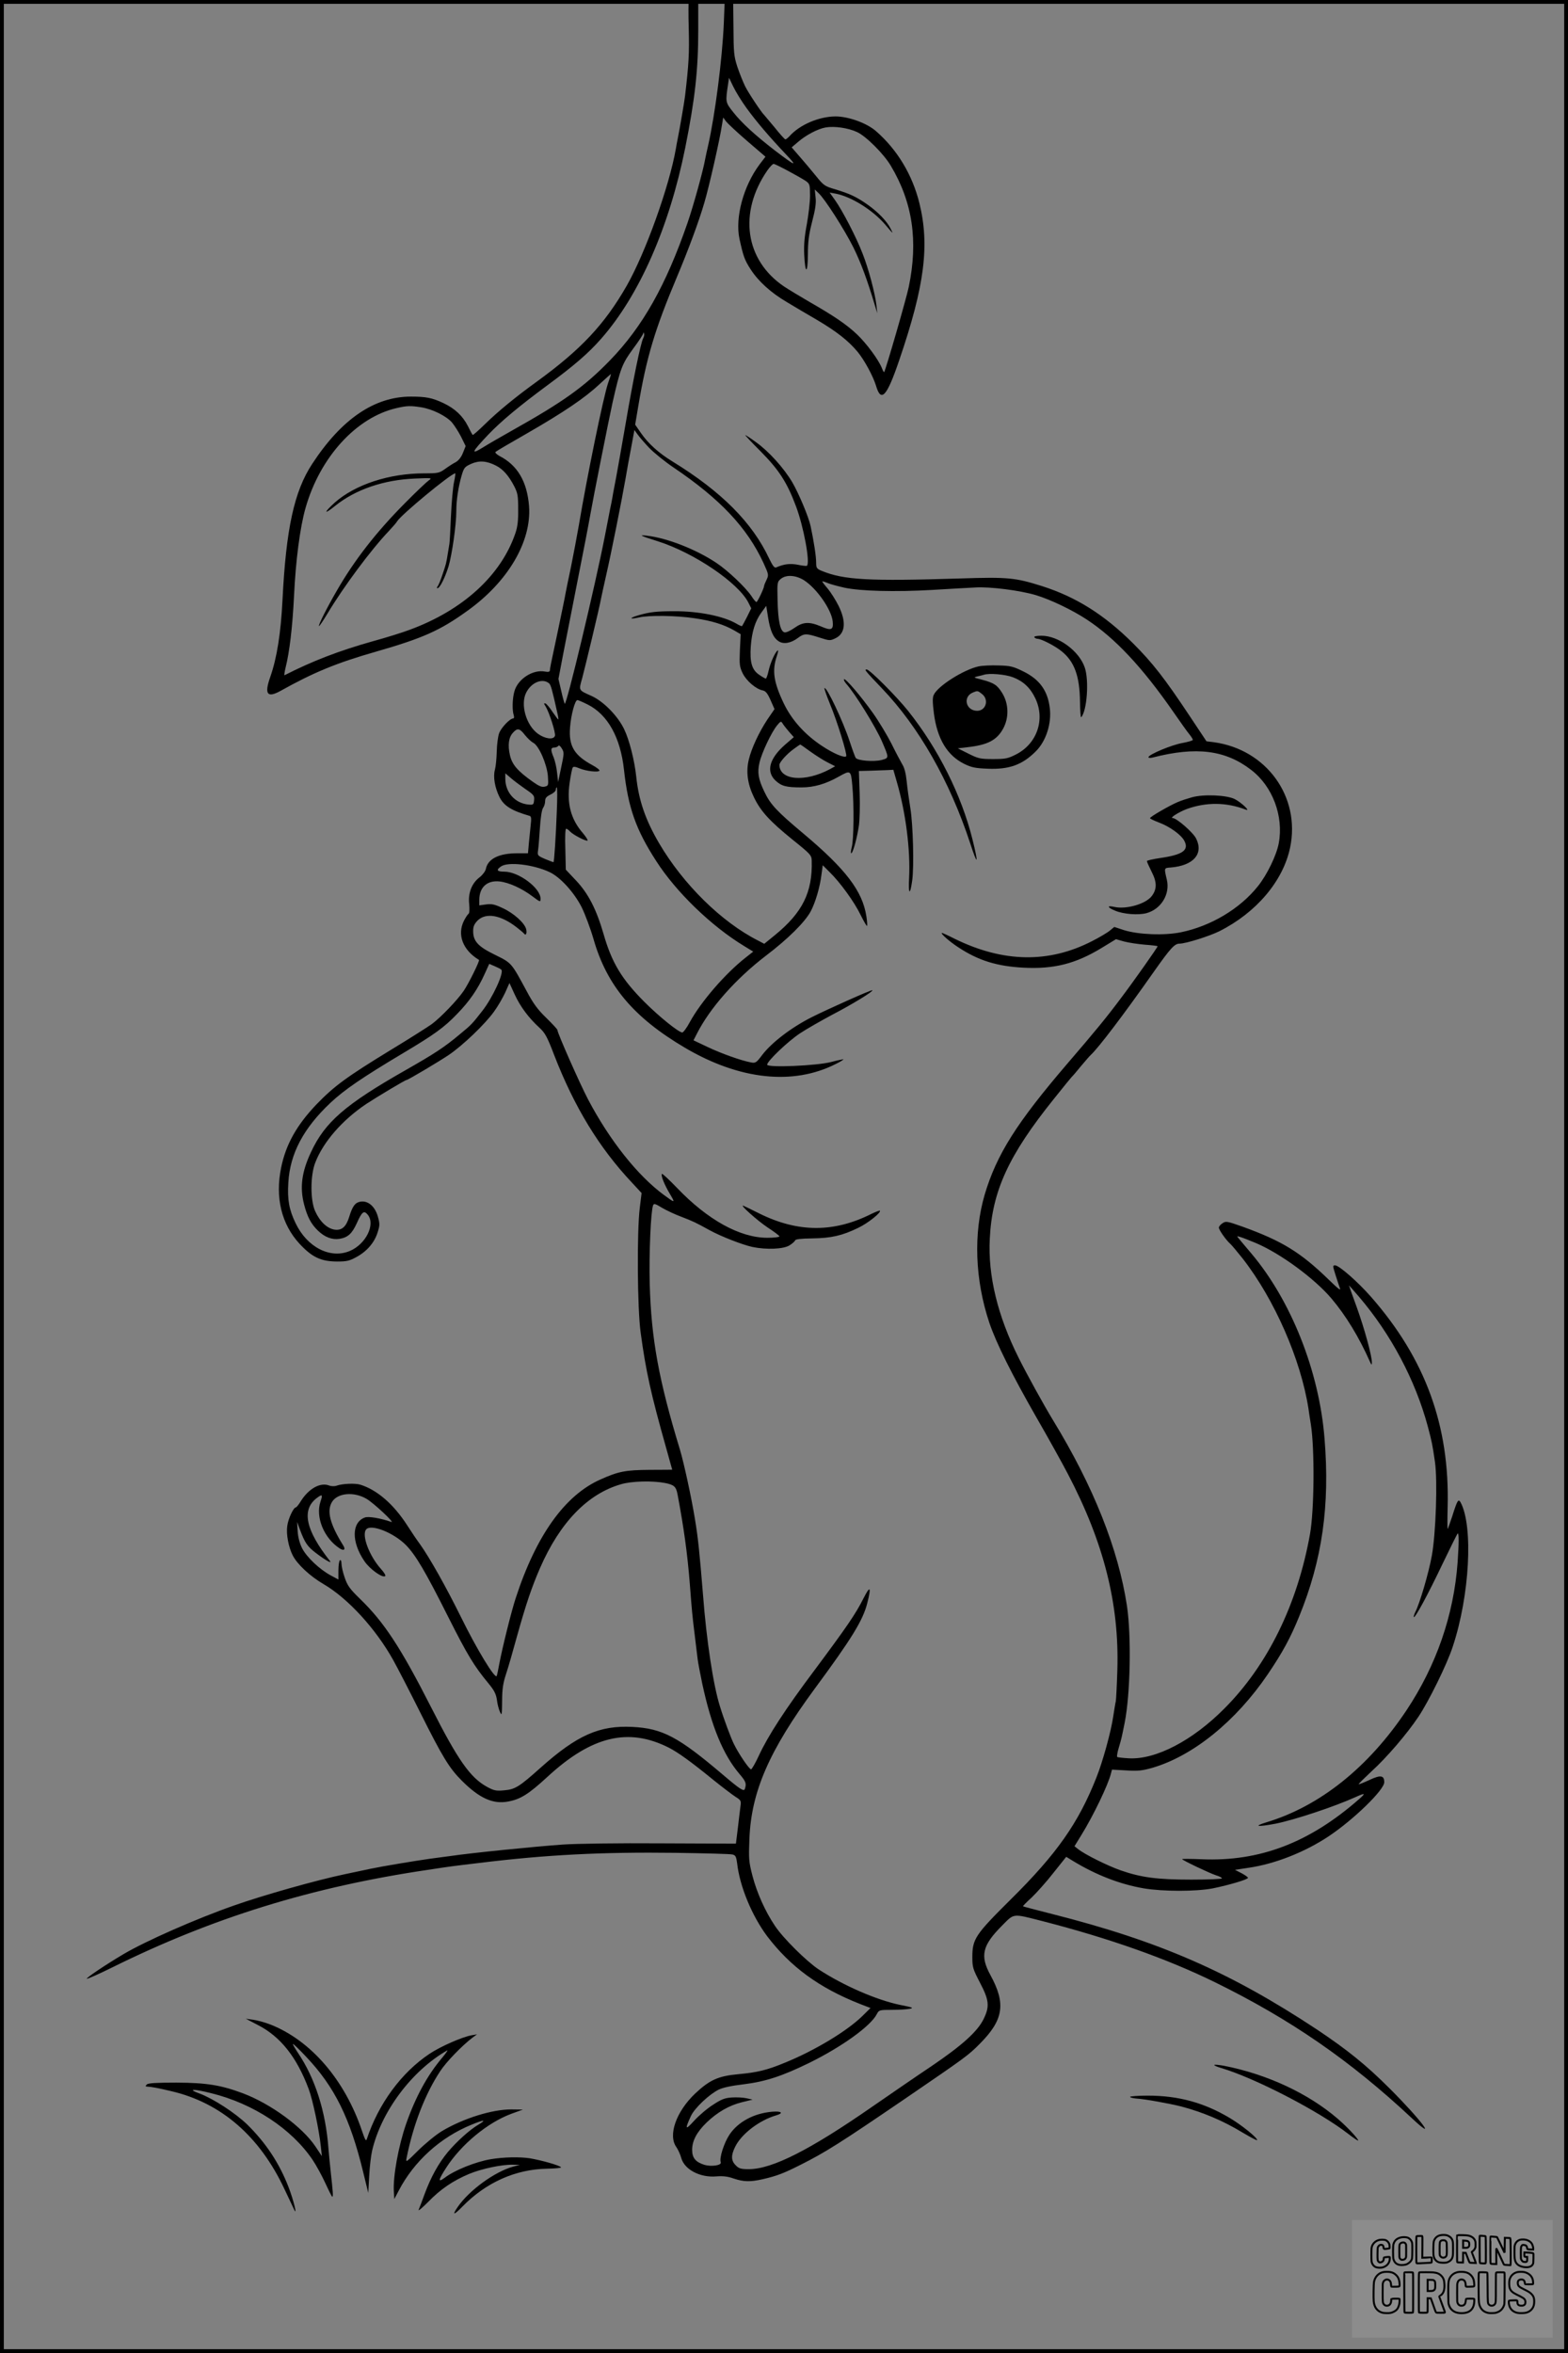 <?xml version="1.0" encoding="UTF-8"?>
<svg xmlns="http://www.w3.org/2000/svg" version="1.0" width="1024pt" height="1536pt" viewBox="0 0 1024 1536" preserveAspectRatio="xMidYMid meet">
  <rect x="0" y="0" width="1024" height="1536" fill="#808080" stroke="none"/>
  <g transform="translate(0.00 0.00) scale(1)">
    <g transform="translate(0,1536) scale(0.1,-0.1)" fill="#000000" stroke="none">
      <path d="M4498 15355 c-2 -3 -3 -86 0 -185 4 -159 0 -230 -24 -435 -4 -36 -36 -222 -49 -285 -3 -14 -8 -41 -11 -60 -43 -247 -199 -681 -321 -895 -145 -253 -298 -416 -587 -626 -140 -101 -254 -195 -338 -277 -43 -42 -79 -74 -81 -71 -3 2 -17 28 -31 57 -34 67 -85 115 -161 151 -73 34 -112 42 -212 42 -238 0 -453 -147 -644 -439 -118 -179 -171 -425 -194 -887 -11 -218 -36 -378 -80 -504 -40 -113 -20 -139 67 -91 215 120 364 182 623 256 306 88 417 137 595 265 267 190 422 454 405 685 -13 161 -75 267 -194 328 -18 10 -29 21 -25 26 5 5 97 59 204 120 243 140 379 232 475 322 41 38 75 68 75 66 0 -3 -8 -29 -19 -59 -31 -91 -137 -608 -191 -929 -12 -69 -35 -190 -51 -270 -17 -80 -33 -158 -36 -175 -2 -16 -25 -124 -49 -240 -52 -243 -52 -246 -53 -262 -1 -8 -11 -11 -31 -7 -79 16 -179 -48 -201 -130 -13 -45 -15 -122 -4 -155 4 -12 2 -21 -4 -21 -21 0 -80 -62 -92 -98 -7 -20 -14 -73 -15 -117 -1 -44 -6 -98 -12 -120 -13 -46 0 -118 30 -178 29 -58 79 -89 197 -123 10 -3 12 -17 7 -57 -3 -28 -8 -82 -12 -119 l-6 -68 -71 0 c-118 0 -191 -36 -204 -102 -3 -15 -21 -39 -40 -54 -52 -39 -77 -103 -69 -175 3 -35 2 -61 -4 -64 -6 -4 -19 -24 -30 -45 -46 -91 -8 -192 98 -256 7 -4 -67 -154 -99 -201 -42 -62 -151 -175 -209 -218 -25 -18 -146 -95 -270 -170 -288 -176 -368 -235 -483 -354 -129 -135 -200 -261 -231 -413 -40 -195 2 -369 120 -497 82 -88 139 -115 244 -116 65 0 82 4 129 30 68 37 117 95 137 160 15 47 15 56 1 106 -20 67 -67 105 -117 94 -32 -7 -48 -29 -70 -100 -20 -64 -48 -88 -94 -82 -49 7 -97 52 -128 121 -32 71 -32 233 1 317 52 135 176 277 332 382 75 49 255 157 264 157 9 0 208 118 275 163 92 62 238 202 296 283 25 34 57 90 73 124 l28 63 34 -74 c36 -79 91 -153 162 -218 37 -34 51 -60 96 -178 131 -338 293 -605 509 -834 l62 -67 -12 -98 c-19 -153 -16 -659 6 -814 34 -251 67 -400 167 -754 21 -76 39 -139 39 -140 0 0 -66 -1 -148 -1 -156 -1 -203 -10 -319 -62 -234 -103 -422 -366 -556 -778 -27 -82 -87 -323 -107 -430 -6 -33 -13 -67 -16 -75 -9 -26 -131 175 -234 385 -96 194 -203 385 -268 476 -18 24 -56 80 -84 124 -88 136 -195 229 -304 263 -34 11 -118 7 -155 -6 -13 -5 -34 -5 -50 1 -57 22 -132 -20 -183 -100 -14 -24 -30 -43 -34 -43 -15 0 -50 -74 -56 -121 -8 -53 8 -138 36 -193 30 -58 112 -135 203 -188 157 -92 338 -289 452 -493 28 -50 108 -205 178 -345 145 -290 189 -362 271 -444 115 -115 204 -155 303 -136 81 15 133 48 256 161 288 266 528 324 792 191 62 -32 142 -89 299 -217 55 -44 117 -91 137 -104 35 -22 38 -26 33 -60 -3 -20 -10 -83 -17 -141 l-13 -105 -490 2 c-276 2 -557 -2 -641 -8 -183 -13 -592 -54 -735 -75 -58 -8 -118 -16 -135 -18 -98 -14 -304 -48 -385 -65 -52 -11 -129 -27 -170 -36 -186 -39 -536 -138 -725 -205 -248 -87 -574 -231 -718 -316 -118 -70 -249 -158 -240 -161 5 -2 79 31 164 73 656 325 1304 526 2064 638 156 24 160 24 335 45 441 54 802 72 1283 66 191 -3 358 -7 371 -11 20 -5 24 -14 30 -58 17 -151 97 -342 195 -474 153 -201 340 -338 606 -443 l70 -27 -56 -55 c-99 -96 -307 -222 -501 -301 -117 -49 -184 -65 -307 -76 -130 -12 -186 -37 -281 -126 -124 -118 -179 -272 -123 -350 11 -16 26 -48 32 -71 21 -76 124 -130 231 -120 41 3 72 0 111 -14 66 -22 109 -23 192 -4 90 21 133 37 244 93 163 82 254 139 688 435 392 268 408 279 485 357 154 155 170 261 68 447 -69 126 -53 193 74 321 84 84 65 82 267 31 435 -112 812 -245 1126 -399 493 -242 883 -511 1285 -887 174 -163 63 -14 -144 193 -154 154 -278 254 -476 386 -566 374 -1027 576 -1730 754 -102 26 -187 48 -189 50 -2 2 24 28 57 58 32 31 97 103 142 161 l83 104 41 -25 c152 -93 309 -154 466 -181 127 -21 340 -21 450 0 107 22 230 58 230 69 0 4 -19 18 -42 30 l-43 22 86 13 c175 25 372 103 529 208 161 108 360 301 360 351 0 45 -24 49 -96 15 -37 -17 -69 -30 -71 -28 -2 2 37 40 85 85 98 89 230 243 305 355 67 100 187 343 224 457 111 333 135 786 52 942 -15 27 -22 15 -55 -90 -15 -45 -28 -82 -30 -82 -2 0 -2 64 0 143 14 529 -145 966 -500 1371 -86 98 -209 206 -235 206 -16 0 -16 -3 1 -57 10 -32 23 -71 29 -88 10 -24 -4 -14 -71 51 -184 179 -305 253 -562 346 -102 36 -110 38 -132 23 -13 -8 -24 -21 -24 -29 0 -15 49 -84 75 -106 9 -8 45 -51 80 -95 209 -268 380 -660 430 -980 3 -22 10 -69 16 -105 25 -160 22 -560 -6 -715 -82 -458 -276 -854 -558 -1137 -208 -210 -448 -335 -623 -326 -40 2 -75 6 -78 9 -3 3 1 30 10 59 18 60 19 66 39 165 37 188 44 563 15 760 -56 372 -219 782 -483 1214 -62 102 -170 298 -224 406 -138 275 -202 539 -189 780 15 310 123 544 418 911 61 77 114 141 117 144 4 3 31 34 60 70 30 36 60 70 66 75 50 47 206 251 412 544 108 153 134 181 166 181 40 0 193 48 260 81 241 121 416 327 462 545 70 332 -154 642 -498 689 l-48 6 -111 167 c-163 245 -240 344 -368 472 -188 187 -372 303 -595 374 -174 55 -223 60 -530 50 -603 -19 -765 -10 -910 50 -31 13 -35 19 -35 53 0 43 -15 138 -36 238 -13 61 -77 213 -120 287 -55 93 -154 203 -239 263 -34 25 -65 45 -68 45 -3 0 42 -48 101 -107 119 -120 172 -202 230 -357 50 -132 94 -369 72 -389 -3 -3 -29 0 -58 6 -50 10 -90 6 -143 -17 -11 -5 -22 9 -45 56 -110 236 -312 439 -633 636 -90 55 -158 117 -205 185 l-38 55 21 124 c53 315 107 496 251 838 75 178 144 364 179 484 32 107 102 416 116 511 l8 48 18 -25 c11 -14 73 -72 138 -128 l120 -103 -39 -51 c-105 -141 -160 -345 -131 -484 25 -114 33 -138 73 -200 51 -79 133 -153 235 -213 43 -26 132 -79 198 -117 130 -77 205 -136 266 -209 45 -55 101 -159 120 -221 33 -113 71 -71 152 168 166 486 199 749 131 1025 -46 184 -143 346 -281 467 -60 54 -182 98 -267 98 -108 -1 -233 -54 -300 -129 -11 -12 -23 -21 -27 -21 -4 0 -36 35 -70 78 -35 42 -66 79 -69 82 -16 14 -101 141 -124 187 -14 29 -37 86 -51 128 -22 68 -24 93 -25 255 l-2 180 -27 0 -28 0 -6 -152 c-10 -233 -57 -597 -102 -796 -8 -34 -17 -76 -20 -92 -13 -74 -77 -305 -115 -415 -142 -410 -293 -677 -506 -897 -168 -173 -304 -270 -639 -458 -71 -40 -158 -90 -193 -112 -81 -50 -71 -29 36 84 84 88 203 187 387 323 175 129 268 209 352 305 248 282 444 728 548 1245 64 320 85 509 85 768 l0 197 -28 0 c-16 0 -31 -2 -34 -5z m377 -700 c63 -87 149 -188 259 -304 79 -83 61 -76 -74 27 -127 98 -216 179 -271 249 -53 67 -52 65 -33 192 l5 33 28 -58 c16 -33 54 -95 86 -139z m722 -157 c59 -27 176 -144 221 -221 142 -238 179 -489 117 -789 -14 -70 -152 -548 -161 -557 -2 -2 -8 9 -14 24 -21 55 -101 163 -163 222 -70 66 -150 120 -312 213 -60 35 -135 80 -165 100 -254 172 -299 481 -109 757 17 24 35 43 41 43 13 0 169 -84 211 -112 25 -18 27 -24 27 -95 0 -42 -10 -126 -21 -187 -15 -79 -20 -135 -17 -198 6 -129 23 -129 24 0 0 83 6 131 28 216 21 81 27 122 22 159 l-5 50 25 -24 c42 -39 169 -238 227 -354 48 -97 90 -209 141 -380 l15 -50 -5 50 c-9 79 -52 242 -91 340 -41 107 -131 280 -180 349 l-35 49 39 -7 c101 -19 241 -106 323 -201 56 -66 55 -65 36 -27 -25 49 -82 108 -150 156 -74 52 -116 71 -211 100 -69 20 -76 25 -126 87 -30 37 -78 94 -107 127 l-52 60 40 34 c54 47 131 87 182 96 58 10 147 -3 205 -30z m-1397 -1347 c-16 -31 -65 -267 -115 -561 -25 -146 -53 -301 -61 -345 -8 -44 -17 -91 -20 -105 -5 -33 -17 -93 -20 -105 -1 -5 -16 -82 -33 -170 -64 -329 -253 -1117 -263 -1099 -3 5 -14 43 -23 85 l-18 77 32 168 c30 152 76 387 146 744 13 69 27 141 30 160 17 99 121 622 146 735 50 220 62 251 134 349 36 48 65 93 66 100 0 8 2 8 5 -1 3 -7 0 -21 -6 -32z m-1448 -450 c73 -12 161 -56 199 -98 16 -19 43 -61 60 -94 l30 -61 -18 -45 c-11 -28 -29 -50 -47 -60 -16 -8 -47 -28 -69 -44 -38 -27 -46 -29 -136 -29 -230 0 -451 -73 -585 -191 -74 -67 -72 -82 3 -21 133 107 318 170 521 178 111 5 114 4 90 -12 -14 -10 -84 -76 -155 -148 -186 -187 -330 -371 -446 -573 -66 -114 -121 -224 -116 -230 3 -2 28 36 57 84 104 173 281 412 399 536 25 27 50 55 54 63 24 42 353 314 380 314 2 0 -1 -26 -8 -57 -7 -32 -16 -132 -20 -222 -4 -90 -8 -171 -10 -180 -1 -9 -6 -36 -10 -61 -11 -70 -12 -71 -35 -140 -12 -36 -26 -71 -32 -77 -6 -8 -6 -13 -1 -13 15 0 49 68 72 142 23 77 51 273 51 363 0 70 13 156 35 232 15 50 20 56 62 75 52 23 101 20 163 -12 45 -23 82 -65 118 -134 23 -45 26 -63 26 -151 1 -72 -4 -115 -18 -155 -93 -275 -342 -503 -690 -631 -44 -17 -153 -51 -241 -75 -221 -62 -397 -130 -577 -222 -3 -2 0 21 7 50 25 98 45 262 55 466 11 234 39 448 75 575 94 332 332 593 595 653 69 16 91 16 162 5z m1487 -264 c30 -31 102 -90 160 -129 305 -206 480 -392 587 -623 34 -75 35 -78 20 -110 -9 -18 -16 -36 -16 -40 0 -14 -43 -105 -50 -105 -4 0 -19 17 -32 38 -38 57 -155 168 -229 217 -131 88 -322 163 -454 178 -58 7 -45 0 73 -37 235 -75 522 -269 589 -399 l19 -38 -28 -57 c-16 -31 -30 -57 -32 -59 -2 -2 -19 5 -37 16 -84 49 -247 82 -407 81 -114 0 -158 -5 -231 -26 -63 -18 -63 -29 0 -15 66 16 248 13 366 -5 111 -16 191 -41 259 -80 l41 -24 -5 -104 c-4 -94 -2 -109 18 -151 24 -49 86 -103 131 -112 19 -4 31 -18 51 -63 l26 -59 -46 -67 c-55 -83 -105 -190 -122 -263 -19 -79 -8 -159 33 -244 44 -92 102 -156 254 -279 116 -93 123 -101 124 -136 6 -206 -60 -339 -240 -486 l-70 -57 -40 21 c-239 121 -489 367 -647 636 -89 152 -133 280 -149 434 -11 105 -45 240 -79 310 -41 86 -135 182 -213 217 -87 39 -84 34 -61 116 19 71 114 466 123 519 3 15 18 85 34 155 32 139 101 485 126 628 8 50 25 141 37 204 l21 114 21 -29 c11 -16 45 -55 75 -87z m1012 -865 c82 -53 178 -189 187 -268 6 -56 -9 -63 -77 -33 -76 32 -117 30 -173 -10 -25 -18 -54 -31 -64 -29 -28 5 -43 73 -46 209 -3 116 -2 121 21 140 35 29 98 25 152 -9z m262 -48 c104 -23 335 -29 574 -15 114 7 242 14 283 16 95 6 291 -19 395 -50 96 -29 238 -97 332 -159 184 -121 361 -309 564 -601 46 -66 93 -133 106 -148 13 -16 23 -32 23 -37 0 -4 -30 -13 -67 -20 -71 -12 -223 -76 -223 -93 0 -5 12 -6 28 -2 284 73 475 49 643 -81 140 -107 213 -302 180 -479 -15 -79 -76 -205 -136 -280 -118 -148 -308 -261 -504 -301 -109 -22 -277 -15 -370 14 l-64 21 -28 -23 c-15 -13 -67 -44 -116 -69 -283 -146 -580 -141 -897 14 -43 22 -81 39 -84 39 -15 0 50 -58 108 -95 131 -86 252 -123 426 -132 197 -10 338 26 505 127 l97 59 53 -15 c30 -8 91 -17 137 -21 45 -3 82 -8 82 -10 0 -7 -160 -234 -239 -338 -94 -126 -168 -216 -352 -430 -330 -385 -460 -591 -538 -852 -75 -255 -64 -557 30 -838 45 -133 148 -339 306 -615 78 -135 170 -301 206 -370 235 -448 337 -849 324 -1280 -3 -102 -8 -194 -10 -205 -3 -11 -10 -56 -17 -100 -14 -98 -69 -297 -110 -399 -117 -296 -258 -497 -557 -793 -234 -232 -253 -260 -253 -379 0 -67 4 -78 50 -167 60 -114 64 -155 23 -238 -40 -81 -140 -171 -339 -306 -99 -66 -273 -186 -389 -266 -406 -282 -653 -407 -805 -407 -51 0 -65 4 -85 25 -31 30 -32 65 -4 121 40 83 157 173 267 205 52 15 37 29 -25 24 -119 -10 -224 -66 -280 -151 -35 -53 -67 -153 -56 -179 7 -20 -60 -30 -106 -17 -58 18 -81 45 -81 98 0 59 30 116 95 179 70 67 146 111 230 132 l70 17 -40 9 c-22 5 -65 7 -96 5 -46 -3 -69 -12 -123 -48 -37 -23 -92 -70 -123 -104 -58 -64 -62 -58 -21 31 24 52 120 142 181 172 28 14 86 26 163 35 144 18 251 53 429 140 213 105 401 240 441 318 14 27 17 28 98 28 46 0 98 3 117 7 28 5 21 9 -61 25 -153 31 -374 127 -535 233 -78 52 -231 203 -284 283 -64 95 -118 216 -147 327 -24 92 -25 112 -20 240 12 309 128 576 427 982 240 325 315 446 343 559 27 106 19 117 -24 32 -52 -104 -111 -189 -318 -467 -193 -257 -306 -431 -367 -563 -22 -48 -45 -87 -50 -88 -12 0 -81 101 -112 165 -19 37 -67 166 -91 245 -44 139 -88 429 -111 730 -22 270 -32 370 -52 490 -24 148 -73 371 -98 455 -140 459 -188 726 -198 1085 -5 196 7 472 22 512 5 13 14 11 58 -16 29 -17 86 -44 127 -59 75 -29 93 -37 185 -88 73 -40 214 -95 279 -109 92 -19 202 -14 241 10 18 11 35 26 38 33 2 8 38 12 113 13 124 2 194 18 299 69 63 30 152 101 141 112 -2 2 -26 -7 -53 -20 -246 -124 -480 -124 -733 1 -52 26 -99 49 -105 51 -30 11 91 -97 157 -141 43 -28 78 -54 78 -59 0 -5 -36 -9 -79 -9 -179 0 -390 117 -590 326 -51 53 -95 94 -98 91 -9 -9 16 -71 52 -131 36 -61 35 -61 -40 -6 -171 126 -354 356 -495 624 -53 101 -200 433 -200 453 0 4 -33 40 -73 79 -56 54 -85 94 -127 173 -102 189 -98 184 -207 238 -111 54 -143 89 -143 155 0 30 7 46 29 69 54 53 151 37 256 -45 22 -17 43 -35 47 -40 12 -17 21 2 14 29 -10 40 -81 104 -153 137 -53 25 -72 29 -109 24 l-44 -6 0 35 c0 83 51 130 133 121 61 -7 145 -45 214 -97 52 -39 53 -39 53 -15 0 69 -143 176 -236 176 -49 0 -56 11 -22 34 45 32 210 13 315 -36 71 -32 163 -134 212 -231 22 -45 57 -138 77 -207 87 -304 262 -512 598 -710 355 -209 706 -247 985 -105 29 14 51 28 49 30 -1 1 -37 -6 -78 -17 -92 -25 -420 -39 -420 -18 0 23 135 152 215 205 44 29 139 83 210 121 129 67 270 153 262 160 -4 5 -293 -124 -396 -176 -133 -67 -261 -165 -323 -246 -39 -52 -44 -55 -75 -49 -63 12 -188 56 -281 100 l-93 44 22 43 c85 168 254 359 453 511 141 107 252 217 290 287 31 58 61 159 71 243 l8 59 44 -44 c69 -67 162 -195 203 -280 21 -42 40 -75 42 -72 3 2 1 30 -4 62 -25 165 -135 309 -413 542 -172 144 -214 189 -253 271 -40 83 -47 127 -32 191 14 63 79 200 115 243 23 28 26 29 36 12 6 -10 25 -34 42 -54 l31 -35 -58 -50 c-102 -90 -124 -174 -62 -233 40 -37 70 -45 171 -45 80 0 157 22 242 70 78 44 80 43 89 -57 12 -123 10 -361 -4 -405 -5 -21 -7 -38 -3 -38 11 0 38 99 50 180 5 36 8 131 5 211 l-5 146 78 2 c43 2 94 3 112 4 l35 2 23 -80 c58 -199 89 -443 80 -625 -6 -109 6 -120 20 -19 13 89 6 366 -12 474 -9 55 -20 134 -24 176 -5 50 -15 89 -29 110 -11 19 -43 79 -70 134 -28 55 -82 145 -121 200 -80 112 -180 229 -189 221 -3 -4 3 -16 14 -29 59 -66 191 -280 232 -373 49 -114 49 -111 0 -125 -50 -13 -158 -5 -170 14 -4 6 -22 55 -39 107 -45 136 -152 361 -165 348 -2 -3 14 -49 36 -103 48 -115 115 -333 106 -342 -12 -12 -83 18 -157 67 -111 73 -198 169 -250 277 -68 142 -78 217 -45 313 7 22 10 37 5 34 -17 -10 -49 -83 -60 -134 -6 -27 -14 -50 -18 -50 -3 0 -23 11 -43 25 -48 32 -62 82 -55 185 7 97 29 166 69 221 l32 44 12 -76 c14 -87 34 -132 69 -155 32 -21 79 -13 125 21 41 31 55 31 142 3 65 -21 69 -21 103 -5 66 31 73 108 21 213 -19 38 -51 88 -70 111 -20 23 -36 44 -36 47 0 3 16 -2 35 -10 19 -8 68 -21 108 -30z m-1927 -625 c11 -9 20 -41 54 -194 5 -21 8 -41 6 -42 -1 -1 -18 21 -37 49 -19 29 -40 54 -47 56 -11 3 -11 -1 1 -19 24 -39 68 -176 61 -193 -10 -27 -65 -19 -111 14 -78 57 -116 193 -76 270 34 66 106 95 149 59z m252 -138 c131 -66 214 -215 237 -426 27 -247 78 -391 210 -595 130 -203 360 -425 572 -554 l62 -38 -52 -41 c-133 -105 -289 -286 -362 -419 -20 -38 -43 -68 -49 -68 -23 0 -150 102 -247 199 -149 149 -214 257 -268 446 -47 161 -99 262 -179 347 l-67 71 -3 133 c-3 80 0 134 5 134 6 0 17 -8 26 -18 20 -22 106 -66 114 -59 3 4 -11 25 -30 48 -80 92 -106 194 -87 328 7 49 16 94 20 100 4 8 17 7 45 -5 43 -18 122 -27 130 -15 2 5 -18 21 -46 36 -120 65 -156 126 -146 248 6 80 32 177 48 177 5 0 35 -13 67 -29z m-410 -199 c17 -21 41 -44 55 -51 37 -20 88 -138 95 -216 4 -62 4 -64 -20 -70 -19 -5 -38 3 -79 32 -100 71 -135 112 -149 174 -15 66 -8 117 21 147 28 31 43 28 77 -16z m237 -211 l-20 -96 -7 61 c-3 34 -14 78 -22 99 -21 49 -20 65 3 65 11 0 23 5 27 11 4 6 13 0 23 -17 16 -26 15 -33 -4 -123z m1627 103 c35 -25 85 -57 113 -71 l49 -25 -34 -19 c-163 -87 -329 -73 -330 28 0 17 49 72 94 104 21 16 41 29 42 29 2 0 32 -21 66 -46z m-1862 -244 c56 -38 61 -44 58 -73 -3 -30 -5 -32 -38 -29 -87 9 -150 79 -150 169 l0 35 35 -30 c19 -17 62 -49 95 -72z m206 -152 c-6 -164 -17 -321 -21 -326 -1 -1 -25 8 -54 20 -51 22 -52 24 -47 58 3 19 8 85 12 145 4 65 12 118 20 130 8 11 14 31 14 45 0 20 8 30 35 43 19 9 35 23 35 32 0 8 3 15 6 15 4 0 4 -73 0 -162z m-362 -1028 c19 -19 -57 -184 -125 -270 -68 -87 -70 -89 -149 -154 -98 -82 -162 -124 -350 -231 -396 -225 -528 -340 -619 -536 -61 -129 -74 -231 -45 -342 21 -81 46 -128 91 -171 45 -43 92 -60 140 -53 55 9 82 34 113 102 34 76 47 86 72 55 51 -63 -13 -192 -117 -236 -128 -54 -280 24 -355 182 -42 87 -54 153 -47 264 11 190 99 355 275 521 93 87 208 165 474 324 203 121 268 167 354 257 80 82 135 162 179 260 l30 66 35 -15 c19 -8 39 -18 44 -23z m4929 -1785 c160 -68 380 -230 491 -360 95 -112 181 -253 253 -415 10 -22 12 -22 12 -5 2 40 -49 224 -98 360 -28 77 -51 141 -51 143 0 2 29 -31 65 -73 210 -246 368 -545 449 -845 27 -102 30 -115 47 -232 18 -122 6 -467 -20 -612 -21 -116 -79 -312 -108 -369 -8 -16 -12 -31 -10 -33 8 -9 94 150 188 348 52 108 96 197 99 198 8 0 8 -59 -1 -190 -25 -343 -139 -672 -334 -965 -248 -372 -566 -626 -915 -731 -88 -27 -59 -31 59 -9 122 24 385 111 524 174 64 29 68 26 22 -14 -324 -284 -648 -408 -1027 -392 -71 3 -128 3 -128 1 0 -7 181 -93 222 -106 21 -6 38 -15 38 -20 0 -4 -89 -8 -199 -8 -224 0 -328 14 -461 60 -86 30 -235 104 -279 139 l-24 19 45 73 c79 128 175 328 193 401 l7 26 92 -5 c78 -5 105 -2 172 17 266 78 545 304 753 610 97 143 149 239 205 377 151 369 202 726 166 1163 -35 440 -219 902 -480 1210 -35 41 -70 83 -79 94 -15 18 -15 18 9 11 14 -4 60 -22 103 -40z m-3859 -1566 c59 -12 71 -23 81 -75 41 -218 64 -383 80 -584 13 -171 17 -213 31 -325 8 -66 17 -140 20 -165 3 -25 17 -97 30 -160 60 -279 136 -464 243 -590 43 -50 47 -63 35 -99 -6 -17 -33 0 -142 93 -292 248 -395 303 -592 313 -215 11 -361 -54 -597 -264 -143 -128 -169 -144 -241 -150 -52 -5 -66 -2 -112 23 -109 60 -189 173 -365 520 -198 389 -307 555 -463 706 -68 66 -83 87 -101 140 -12 34 -21 75 -21 91 0 16 -4 26 -10 22 -5 -3 -10 -33 -10 -66 l0 -60 -52 28 c-73 40 -155 118 -185 176 -16 32 -27 73 -29 111 l-4 61 19 -51 c32 -85 48 -109 103 -151 63 -48 109 -74 92 -52 -157 199 -186 331 -88 408 39 30 43 26 27 -21 -34 -100 22 -238 124 -305 29 -19 42 -9 24 19 -87 140 -109 226 -72 285 37 58 144 67 226 18 48 -29 188 -160 160 -150 -68 24 -149 38 -172 29 -87 -31 -89 -159 -4 -284 35 -53 121 -114 137 -98 4 4 -9 25 -28 46 -76 84 -128 221 -97 258 31 38 180 -21 261 -103 63 -65 126 -171 275 -468 124 -246 169 -321 263 -434 37 -45 49 -68 55 -107 3 -27 12 -62 20 -79 12 -27 13 -22 14 70 0 77 6 117 25 175 14 41 47 156 74 255 58 207 94 313 149 440 130 297 310 483 528 546 70 21 207 24 289 8z"></path>
      <path d="M6755 11200 c3 -5 13 -10 21 -10 24 0 119 -49 159 -83 82 -67 116 -161 118 -327 1 -60 4 -106 8 -102 38 43 52 241 23 325 -37 108 -172 207 -282 207 -33 0 -51 -4 -47 -10z"></path>
      <path d="M6391 11010 c-97 -21 -267 -128 -293 -186 -9 -18 -8 -49 1 -122 22 -166 87 -274 199 -329 47 -23 73 -28 152 -31 140 -6 226 25 314 113 67 66 104 181 92 281 -13 114 -66 188 -171 240 -69 34 -86 38 -163 40 -48 2 -107 -1 -131 -6z m224 -71 c66 -25 113 -68 145 -135 68 -139 13 -299 -125 -369 -53 -27 -70 -30 -150 -30 -83 0 -96 3 -160 35 l-70 35 61 7 c135 15 194 46 236 123 38 71 36 161 -7 231 -33 53 -53 66 -136 88 -52 13 -53 14 -24 21 17 4 35 8 40 10 35 12 140 3 190 -16z m-201 -110 c46 -37 25 -109 -33 -109 -75 1 -95 93 -26 120 29 12 30 12 59 -11z"></path>
      <path d="M5661 10973 c7 -10 52 -58 100 -108 240 -251 441 -603 575 -1010 49 -151 56 -140 15 25 -72 290 -224 593 -421 840 -77 96 -251 270 -270 270 -10 0 -10 -4 1 -17z"></path>
      <path d="M7783 10155 c-29 -8 -69 -21 -90 -30 -53 -22 -183 -97 -183 -106 0 -3 26 -16 58 -28 72 -27 147 -81 167 -121 31 -60 -12 -90 -158 -111 -48 -7 -87 -16 -87 -20 0 -5 14 -36 31 -70 35 -68 35 -113 1 -158 -39 -52 -167 -89 -246 -71 -49 11 -45 -4 7 -25 55 -23 151 -30 204 -16 96 26 156 125 133 219 -18 77 -19 76 25 79 148 12 216 88 167 188 -19 40 -128 135 -154 135 -22 0 42 40 93 59 128 46 259 44 384 -4 35 -14 -25 44 -70 68 -52 27 -205 34 -282 12z"></path>
      <path d="M1684 2141 c147 -75 254 -209 332 -418 26 -68 68 -268 79 -373 l7 -65 -42 63 c-86 128 -291 278 -473 347 -145 54 -237 69 -434 70 -133 0 -185 -3 -194 -12 -11 -11 -10 -13 2 -14 27 -1 74 -10 158 -30 326 -76 578 -295 740 -642 27 -56 53 -113 60 -127 26 -56 -1 56 -35 144 -61 157 -148 288 -270 408 -79 76 -221 168 -309 201 -85 31 -45 33 74 3 276 -68 525 -232 663 -436 24 -36 61 -104 83 -152 22 -48 42 -88 45 -88 7 0 4 34 -10 160 -5 47 -12 117 -15 155 -18 242 -87 458 -199 624 -20 30 -35 56 -33 58 3 2 41 -35 86 -83 186 -196 287 -400 373 -754 l33 -135 6 110 c3 61 12 135 19 165 59 255 258 522 490 655 8 5 -6 -16 -31 -46 -98 -115 -176 -259 -237 -434 -50 -144 -86 -343 -80 -440 l3 -50 29 55 c100 192 272 348 477 431 80 33 99 33 44 0 -57 -33 -142 -110 -201 -180 -61 -74 -110 -162 -152 -276 -16 -44 -33 -89 -38 -100 -4 -11 23 12 62 51 80 83 164 140 270 184 81 33 211 61 284 59 l45 -1 -46 -12 c-120 -34 -285 -154 -360 -263 -39 -56 -25 -55 31 3 154 157 345 243 552 247 53 1 94 5 92 9 -7 12 -127 46 -204 59 -67 10 -171 8 -255 -6 -100 -17 -237 -72 -302 -122 -45 -33 -41 -14 12 68 98 151 268 292 423 350 l77 28 -76 1 c-126 0 -312 -58 -452 -141 -40 -24 -109 -81 -155 -126 -79 -79 -83 -81 -77 -51 44 220 122 420 220 568 40 61 141 165 210 218 l30 22 -35 -6 c-62 -11 -203 -73 -275 -121 -183 -122 -333 -325 -410 -558 -5 -15 -12 -1 -31 55 -112 332 -332 588 -595 693 -35 14 -86 28 -114 32 l-50 7 79 -41z"></path>
      <path d="M7930 1880 c0 -4 19 -12 43 -19 223 -66 640 -282 831 -430 36 -28 66 -48 66 -44 -1 13 -72 89 -135 143 -192 165 -461 290 -742 345 -35 6 -63 9 -63 5z"></path>
      <path d="M7380 1672 c0 -4 19 -9 42 -11 53 -3 214 -32 293 -52 143 -38 273 -93 403 -172 51 -30 92 -52 92 -47 0 16 -99 96 -177 143 -169 101 -336 147 -537 147 -64 0 -116 -4 -116 -8z"></path>
    </g>
  </g>
  <rect x="0.0" y="0.0" width="1024.0" height="1536.0" fill="none" stroke="black" stroke-width="5"></rect>
  <g transform="translate(882.93 1449.20) scale(0.128)" opacity="1.0">
    <rect x="0" y="0" width="1024.0" height="600.0" fill="white" fill-opacity="0.1"></rect>
    <g transform="translate(0,650) scale(0.1,-0.1)" stroke="none">
      <path fill="none" stroke="#000000" stroke-width="100" d="M4491 5720 c-164 -43 -269 -147 -319 -315 -19 -65 -29 -577 -13 -693 25 -190 116 -310 276 -367 63 -23 284 -32 370 -16 122 22 249 110 294 205 51 104 56 150 56 496 0 341 -4 385 -48 478 -46 100 -156 184 -282 217 -83 21 -241 19 -334 -5z m270 -273 c19 -12 43 -40 54 -62 18 -37 20 -64 23 -320 5 -339 -1 -384 -56 -436 -87 -82 -235 -56 -289 51 -22 43 -23 53 -23 335 0 314 7 370 52 412 34 32 66 42 139 42 53 1 73 -4 100 -22z"></path>
      <path fill="none" stroke="#000000" stroke-width="100" d="M5367 5723 c-4 -3 -7 -311 -7 -683 0 -618 1 -679 17 -691 12 -10 51 -14 152 -14 l136 0 3 248 2 248 67 -3 67 -3 34 -85 c18 -47 58 -152 89 -235 30 -82 63 -158 73 -168 14 -15 40 -19 165 -24 l148 -6 -5 34 c-4 19 -49 143 -102 276 -53 133 -96 246 -96 251 0 6 15 19 33 31 53 33 104 92 134 156 27 57 28 67 27 195 0 115 -4 144 -23 193 -31 80 -76 135 -148 183 -83 56 -166 82 -303 94 -129 11 -453 14 -463 3z m541 -300 c55 -27 77 -73 77 -163 0 -61 -4 -82 -23 -111 -34 -55 -73 -69 -191 -69 l-101 0 0 187 0 186 101 -6 c66 -4 114 -12 137 -24z"></path>
      <path fill="none" stroke="#000000" stroke-width="100" d="M6514 5685 c-4 -9 -5 -320 -2 -690 3 -511 7 -678 16 -687 19 -19 273 -30 291 -13 11 11 13 126 12 675 -1 364 -6 672 -11 685 -11 28 -27 31 -187 40 -99 6 -114 5 -119 -10z"></path>
      <path fill="none" stroke="#000000" stroke-width="100" d="M3355 5683 c-27 -3 -55 -9 -62 -15 -10 -8 -13 -150 -13 -683 0 -592 2 -674 15 -685 12 -10 52 -11 173 -6 362 15 578 29 590 38 8 7 12 46 12 129 0 108 -2 119 -20 129 -11 6 -24 9 -28 7 -4 -3 -103 -8 -221 -12 l-214 -7 5 545 c4 384 2 549 -5 556 -11 11 -120 12 -232 4z"></path>
      <path fill="none" stroke="#000000" stroke-width="100" d="M7067 5654 c-4 -4 -7 -310 -7 -680 0 -625 1 -673 18 -692 15 -18 31 -21 152 -24 l134 -3 -3 400 c-2 277 1 397 8 390 11 -11 153 -311 251 -530 96 -215 128 -281 142 -292 7 -6 82 -14 165 -17 l153 -7 11 28 c14 34 3 1333 -11 1347 -5 5 -70 11 -144 14 l-136 5 -1 -54 c-1 -30 -5 -200 -8 -379 l-6 -325 -73 150 c-40 83 -123 256 -184 385 -61 129 -117 242 -125 252 -11 12 -40 18 -121 22 -59 4 -130 9 -157 12 -28 3 -54 2 -58 -2z"></path>
      <path fill="none" stroke="#000000" stroke-width="100" d="M2507 5614 c-220 -49 -342 -159 -394 -357 -24 -91 -24 -641 0 -740 57 -233 232 -339 510 -310 56 6 127 21 158 33 76 29 187 114 226 174 64 95 67 114 71 505 2 232 -1 371 -8 404 -27 126 -116 235 -228 278 -74 29 -236 35 -335 13z m191 -281 c15 -11 36 -35 47 -54 19 -32 20 -52 20 -349 0 -309 0 -316 -23 -362 -31 -62 -75 -89 -155 -95 -53 -4 -67 -2 -97 19 -19 13 -44 41 -55 63 -19 37 -20 60 -20 350 0 337 2 351 60 405 54 51 169 63 223 23z"></path>
      <path fill="none" stroke="#000000" stroke-width="100" d="M8568 5491 c-133 -43 -219 -134 -262 -280 -13 -45 -16 -107 -16 -343 0 -320 9 -395 60 -506 73 -156 258 -255 506 -269 191 -11 324 47 376 165 19 42 22 70 26 288 4 209 3 242 -11 256 -19 18 -186 38 -347 41 l-105 2 -3 -95 c-1 -52 2 -102 7 -109 6 -10 33 -16 75 -19 l66 -4 0 -105 c0 -98 -1 -105 -26 -130 -23 -23 -31 -25 -99 -21 -64 3 -79 7 -112 34 -21 16 -49 52 -63 80 -25 49 -25 51 -25 324 0 303 6 348 56 402 28 29 32 30 99 26 105 -6 152 -50 167 -158 8 -53 9 -54 48 -62 22 -5 90 -10 150 -11 l110 -2 3 43 c4 52 -30 180 -66 245 -53 99 -179 183 -317 212 -96 20 -226 18 -297 -4z"></path>
      <path fill="none" stroke="#000000" stroke-width="100" d="M1390 5484 c-203 -45 -359 -207 -390 -404 -13 -83 -13 -616 0 -694 20 -123 100 -235 203 -281 98 -45 271 -51 387 -13 211 67 340 238 340 451 0 54 -3 69 -17 74 -24 9 -264 -15 -280 -28 -7 -7 -13 -31 -13 -60 0 -56 -13 -95 -43 -128 -31 -34 -95 -61 -144 -61 -35 0 -48 6 -77 35 -52 52 -58 99 -54 423 3 257 5 280 24 323 42 89 120 132 202 109 53 -14 72 -42 81 -120 11 -90 15 -92 150 -79 62 6 125 15 138 20 25 9 25 10 21 107 -3 82 -9 106 -33 155 -33 68 -97 130 -163 160 -60 27 -235 33 -332 11z"></path>
      <path fill="none" stroke="#000000" stroke-width="100" d="M1600 3845 c-239 -44 -424 -235 -476 -495 -22 -109 -33 -831 -15 -1000 31 -300 174 -492 425 -572 45 -15 100 -21 211 -25 181 -6 263 8 380 66 147 73 214 152 266 311 26 78 32 117 37 219 4 98 2 125 -9 132 -22 14 -393 11 -407 -3 -7 -7 -12 -39 -12 -73 0 -169 -84 -275 -217 -275 -68 0 -110 18 -150 64 -65 73 -68 99 -68 606 0 446 1 456 22 515 78 208 337 201 392 -11 6 -23 13 -75 16 -115 3 -41 10 -78 15 -83 10 -10 289 -10 357 0 63 9 67 18 60 147 -12 210 -62 331 -181 445 -86 82 -165 123 -280 146 -94 19 -261 20 -366 1z"></path>
      <path fill="none" stroke="#000000" stroke-width="100" d="M5376 3840 c-151 -39 -268 -118 -350 -237 -106 -157 -118 -245 -114 -863 4 -463 5 -477 27 -550 33 -106 72 -178 131 -243 123 -135 290 -197 526 -197 326 0 528 127 610 384 34 106 48 339 20 349 -29 12 -386 9 -400 -2 -7 -6 -16 -44 -20 -85 -17 -192 -81 -266 -226 -266 -93 1 -163 55 -197 152 -16 48 -18 92 -18 503 0 437 1 452 22 520 26 81 57 119 121 147 78 35 188 8 237 -56 30 -40 55 -133 55 -206 0 -92 6 -95 157 -92 70 1 161 5 201 8 87 8 88 9 78 158 -12 189 -62 314 -170 422 -76 76 -130 109 -241 144 -102 33 -337 38 -449 10z"></path>
      <path fill="none" stroke="#000000" stroke-width="100" d="M8441 3845 c-204 -45 -357 -196 -406 -402 -24 -99 -17 -331 13 -416 47 -137 141 -225 342 -323 334 -162 396 -203 438 -284 19 -37 23 -57 20 -116 -3 -59 -8 -77 -30 -107 -39 -50 -98 -70 -190 -65 -137 7 -187 57 -188 185 0 95 4 94 -223 86 -106 -3 -198 -10 -204 -16 -17 -13 -17 -107 1 -200 44 -226 196 -375 436 -423 103 -20 339 -15 435 10 199 53 340 189 391 377 21 78 28 222 15 311 -16 115 -56 191 -145 276 -85 81 -145 117 -386 235 -250 122 -298 173 -301 319 -3 109 52 167 164 175 115 8 183 -49 194 -164 3 -32 10 -64 16 -70 10 -14 340 -17 387 -4 24 7 25 9 22 92 -5 150 -54 269 -153 369 -69 70 -189 133 -297 155 -90 18 -265 18 -351 0z"></path>
      <path fill="none" stroke="#000000" stroke-width="100" d="M2710 3833 c-14 -2 -29 -9 -35 -14 -7 -7 -9 -354 -7 -1017 3 -910 5 -1008 20 -1019 20 -16 384 -18 413 -3 19 10 19 32 19 1019 0 923 -1 1010 -16 1022 -13 10 -61 14 -193 16 -97 1 -187 -1 -201 -4z"></path>
      <path fill="none" stroke="#000000" stroke-width="100" d="M3455 3833 c-47 -12 -45 32 -45 -1034 0 -987 0 -1009 19 -1019 12 -6 98 -10 210 -10 159 0 192 3 205 16 14 13 16 61 16 370 l0 355 81 -3 82 -3 88 -245 c49 -135 105 -292 124 -350 20 -58 45 -113 57 -122 18 -16 45 -18 229 -18 184 0 210 2 216 16 7 19 16 -7 -153 448 -74 197 -134 362 -134 366 0 4 23 22 50 40 162 104 228 273 217 560 -8 225 -46 336 -153 450 -104 110 -219 160 -413 179 -101 11 -657 13 -696 4z m721 -409 c64 -48 69 -61 72 -231 4 -176 -7 -223 -59 -267 -43 -36 -89 -46 -216 -46 l-113 0 0 286 0 286 144 -4 c127 -3 148 -5 172 -24z"></path>
      <path fill="none" stroke="#000000" stroke-width="100" d="M6510 3834 c-51 -11 -50 7 -50 -683 1 -672 7 -842 35 -951 45 -175 148 -311 289 -380 117 -58 200 -73 376 -68 124 4 156 9 225 32 108 37 176 79 246 153 61 66 117 169 140 258 9 37 13 248 16 831 4 727 3 782 -13 795 -13 11 -57 14 -204 14 -171 0 -190 -2 -209 -19 -21 -19 -21 -19 -21 -746 0 -782 0 -782 -52 -861 -64 -95 -228 -106 -302 -19 -61 73 -60 64 -66 877 -4 562 -8 745 -17 754 -13 13 -341 23 -393 13z"></path>
    </g>
  </g>
</svg>
